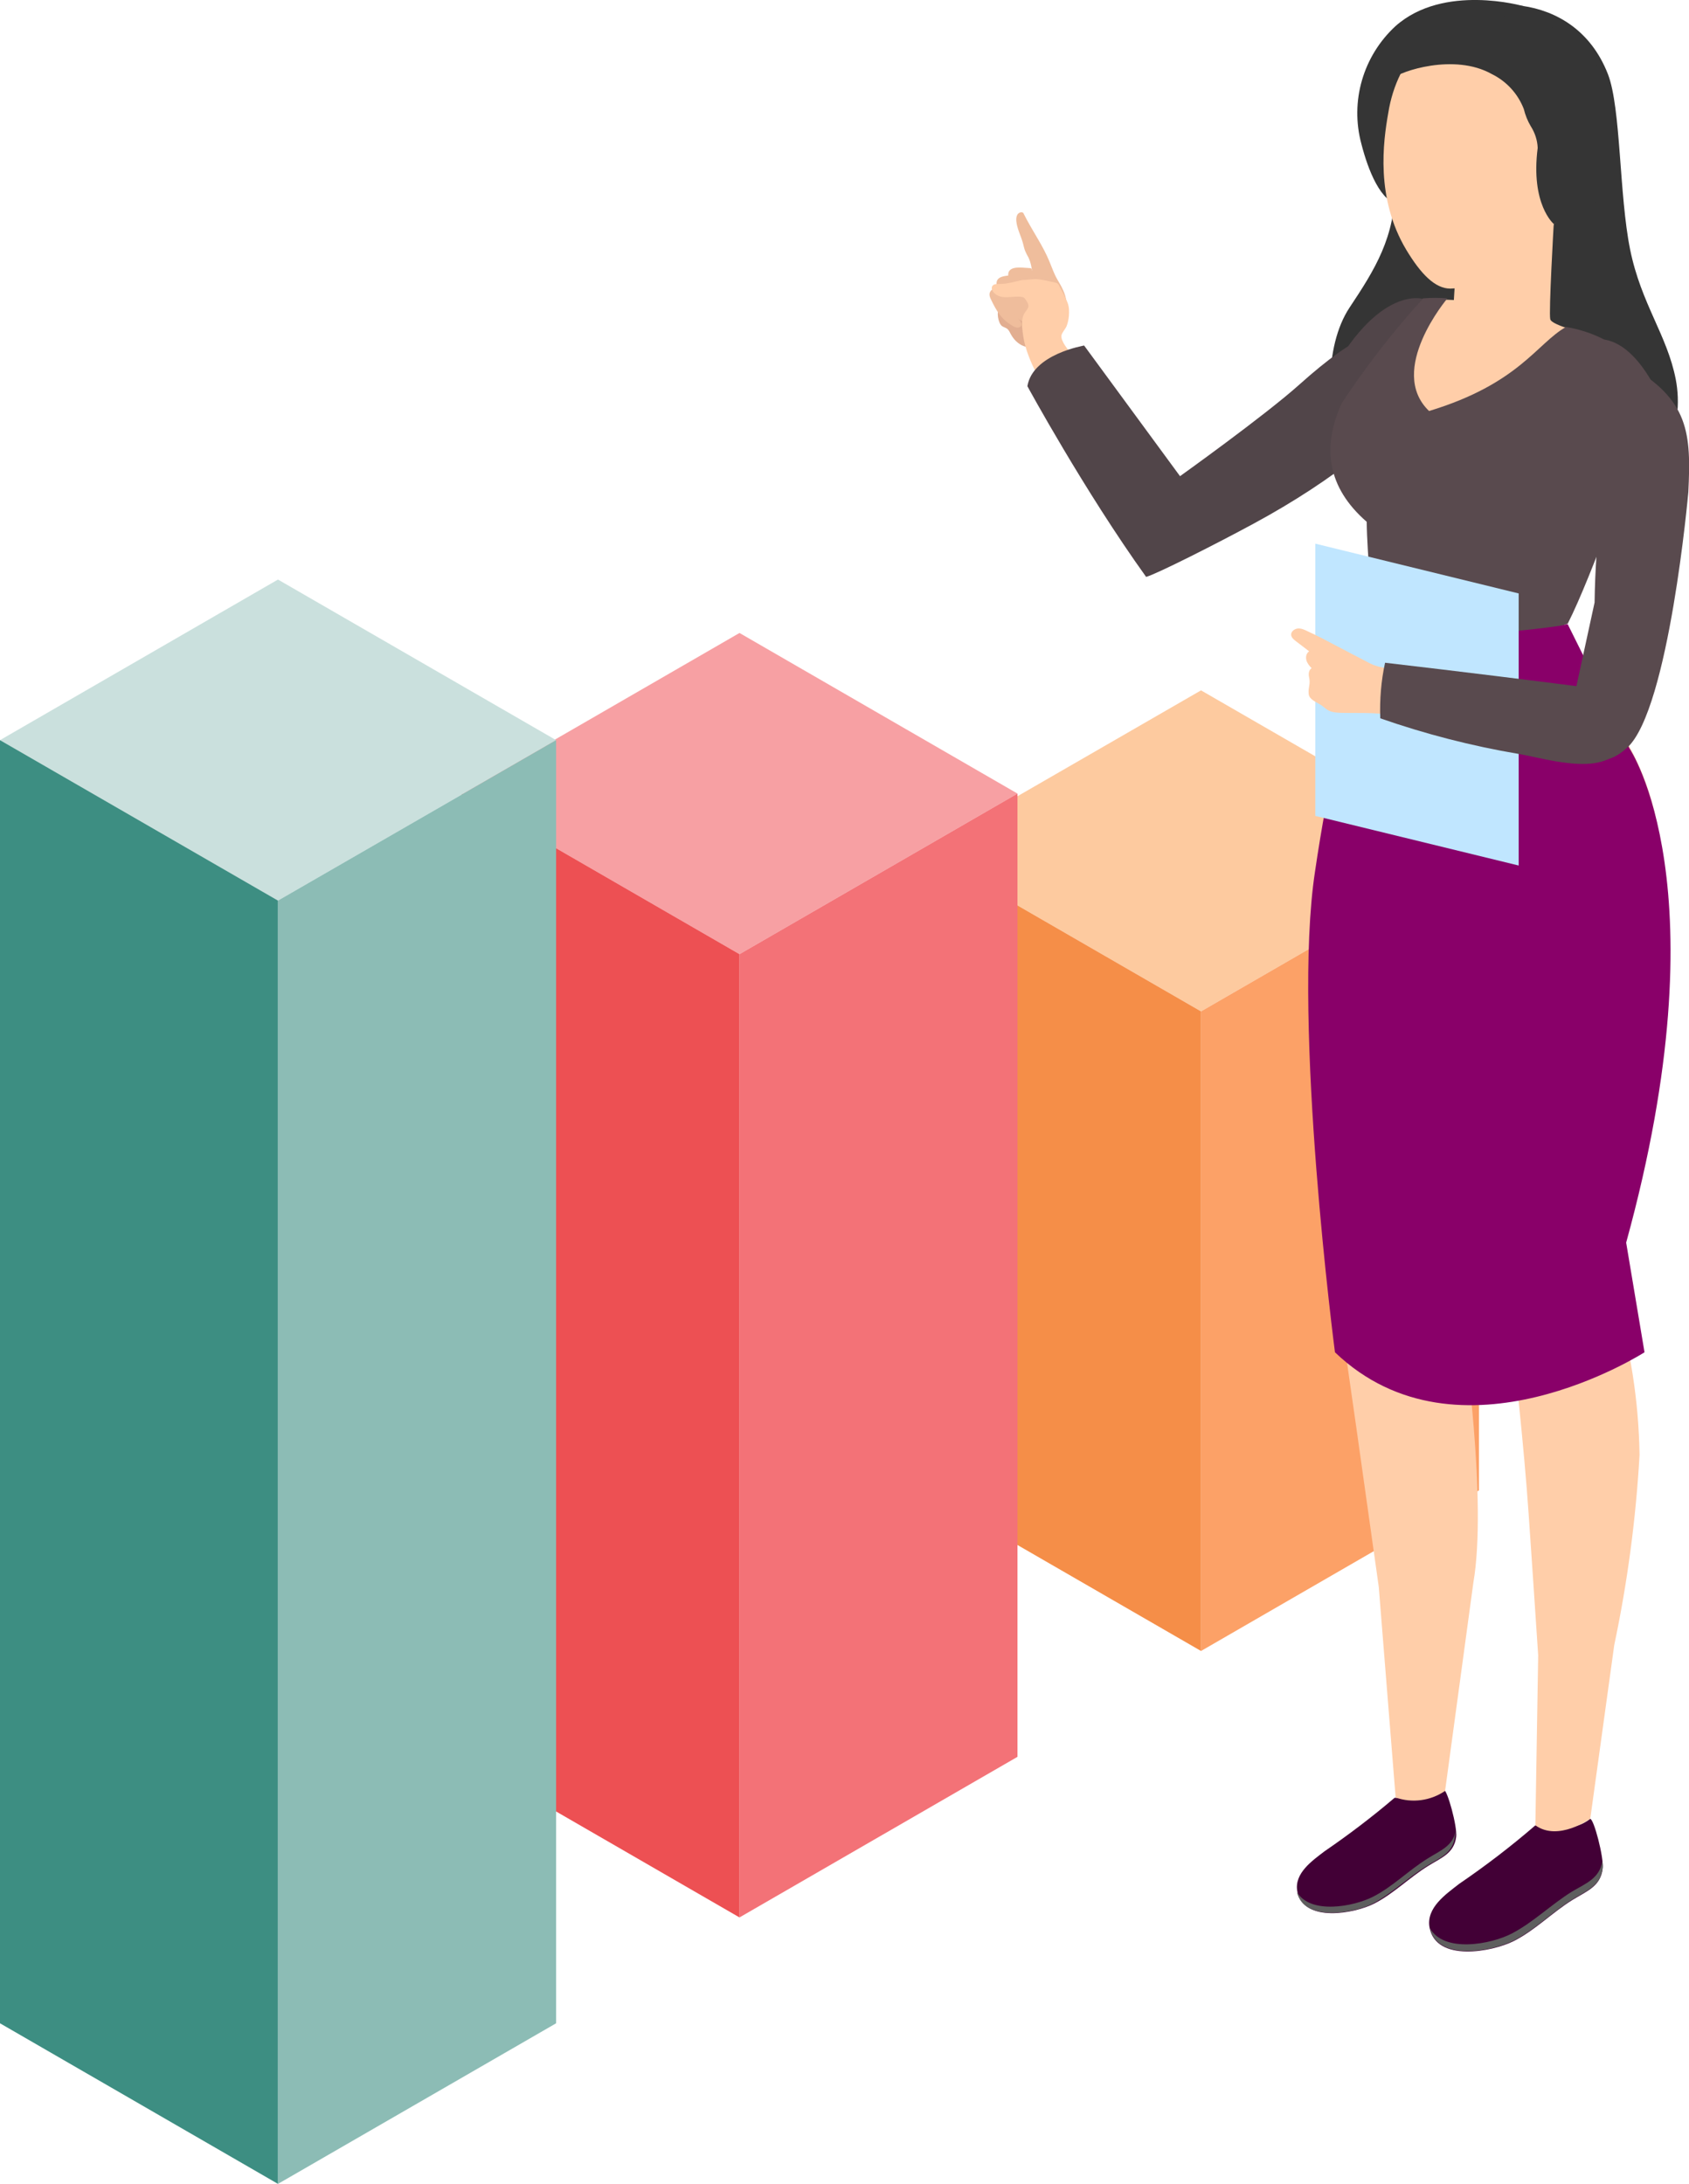 <?xml version="1.0" encoding="utf-8"?>
<!-- Generator: Adobe Illustrator 24.3.0, SVG Export Plug-In . SVG Version: 6.00 Build 0)  -->
<svg version="1.1" id="レイヤー_1" xmlns="http://www.w3.org/2000/svg" xmlns:xlink="http://www.w3.org/1999/xlink" x="0px"
	 y="0px" viewBox="0 0 102.14 132.04" style="enable-background:new 0 0 102.14 132.04;" xml:space="preserve">
<style type="text/css">
	.st0{fill:#FDCA9F;}
	.st1{fill:#FCA167;}
	.st2{fill:#F58E48;}
	.st3{fill:#F7A0A3;}
	.st4{fill:#F37277;}
	.st5{fill:#ED5053;}
	.st6{fill:#CAE0DD;}
	.st7{fill:#8CBCB5;}
	.st8{fill:#3D8E82;}
	.st9{fill:#E2AE91;}
	.st10{fill:#EFBD9C;}
	.st11{fill:#FFCEA9;}
	.st12{fill:#353535;}
	.st13{fill:#514549;}
	.st14{fill:#594A4E;}
	.st15{fill:#420036;}
	.st16{fill:#5E5E5E;}
	.st17{fill:#890069;}
	.st18{fill:#C0E6FF;}
</style>
<g>
	<g>
		<g>
			<polygon class="st0" points="89.44,51.44 72.63,61.15 55.81,51.44 72.63,41.74 			"/>
			<polygon class="st1" points="72.63,61.15 89.44,51.44 89.44,90.11 72.63,99.82 			"/>
			<polygon class="st2" points="72.63,61.15 55.81,51.44 55.81,90.11 72.63,99.82 			"/>
		</g>
		<g>
			<polygon class="st3" points="61.53,47.98 44.72,57.69 27.91,47.98 44.72,38.27 			"/>
			<polygon class="st4" points="44.72,57.69 61.53,47.98 61.53,106.22 44.72,115.93 			"/>
			<polygon class="st5" points="44.72,57.69 27.91,47.98 27.91,106.22 44.72,115.93 			"/>
		</g>
		<g>
			<polygon class="st6" points="33.63,44.75 16.81,54.45 0,44.75 16.81,35.04 			"/>
			<polygon class="st7" points="16.81,54.45 33.63,44.75 33.63,122.33 16.81,132.04 			"/>
			<polygon class="st8" points="16.81,54.45 0,44.75 0,122.33 16.81,132.04 			"/>
		</g>
	</g>
	<g>
		<path class="st9" d="M60.5,19.61c0.1,0.16,0.24,0.16,0.38,0.25c0.15,0.1,0.19,0.26,0.29,0.42c0.2,0.33,0.5,0.6,0.88,0.69
			c0.33,0.07,0.69,0.03,1.02,0.08c0.09,0.01,0.18,0.02,0.26-0.02c0.08-0.04,0.13-0.11,0.18-0.18c0.23-0.33,0.42-0.77,0.24-1.14
			c-0.08-0.15-0.21-0.27-0.33-0.38c-0.29-0.26-0.58-0.51-0.87-0.77c-0.15-0.13-0.3-0.26-0.48-0.34c-0.33-0.15-0.71-0.1-1.05-0.01
			c-0.17,0.04-0.35,0.1-0.49,0.22C60.25,18.67,60.31,19.31,60.5,19.61z"/>
		<path class="st10" d="M62.06,13.22c-0.06-0.11-0.12-0.23-0.18-0.35c-0.11-0.08-0.27-0.02-0.35,0.1c-0.07,0.11-0.08,0.26-0.07,0.39
			c0.04,0.46,0.28,0.9,0.4,1.34c0.05,0.18,0.08,0.36,0.16,0.53c0.05,0.12,0.12,0.24,0.18,0.35c0.15,0.32,0.2,0.67,0.24,1.02
			c-0.01-0.04-0.39,0.33-0.41,0.48c-0.02,0.17,0,0.54,0.17,0.62c0.72,0.32,1.36,0.73,2.18,0.66c0.04,0,0.08-0.01,0.1-0.04
			c0.02-0.02,0.01-0.06,0.01-0.08c-0.05-0.48-0.29-0.91-0.53-1.31c-0.23-0.39-0.34-0.75-0.51-1.15
			C63.09,14.91,62.52,14.08,62.06,13.22z"/>
		<path class="st10" d="M61.06,16.35c-0.09,0.1-0.12,0.26-0.06,0.49c0.2,0.85,0.4,1.47,1.05,2.06c0.08,0.07,0.16,0.14,0.26,0.17
			c0.1,0.03,0.23,0.01,0.29-0.08c0.07-0.11,0.03-0.25-0.03-0.37c-0.13-0.28-0.3-0.54-0.44-0.81c-0.17-0.35-0.2-0.43,0.18-0.49
			c0.15-0.02,0.2-0.2,0.21-0.35c0.01-0.24-0.04-0.47-0.13-0.69c-0.01-0.02-0.02-0.05-0.05-0.06c-0.02-0.01-0.04-0.01-0.05-0.01
			C61.92,16.2,61.3,16.08,61.06,16.35z"/>
		<path class="st10" d="M60.32,16.92c-0.07,0.11-0.08,0.27,0,0.5c0.31,0.81,0.59,1.41,1.32,1.9c0.09,0.06,0.18,0.12,0.28,0.13
			c0.1,0.02,0.22-0.02,0.27-0.12c0.06-0.11-0.01-0.25-0.08-0.36c-0.17-0.26-0.37-0.49-0.54-0.75c-0.22-0.33-0.25-0.4,0.11-0.51
			c0.14-0.04,0.18-0.23,0.16-0.37c-0.02-0.24-0.1-0.46-0.22-0.67c-0.01-0.02-0.03-0.05-0.05-0.06c-0.02-0.01-0.04,0-0.06,0
			C61.15,16.67,60.51,16.62,60.32,16.92z"/>
		<path class="st10" d="M59.88,17.64c-0.06,0.11-0.06,0.25,0.04,0.45c0.34,0.71,0.64,1.23,1.33,1.62c0.08,0.05,0.17,0.09,0.27,0.1
			c0.1,0.01,0.2-0.04,0.24-0.13c0.04-0.11-0.03-0.23-0.1-0.32c-0.17-0.22-0.37-0.42-0.55-0.64c-0.22-0.28-0.26-0.34,0.06-0.47
			c0.13-0.05,0.14-0.22,0.12-0.35c-0.04-0.21-0.12-0.41-0.25-0.59c-0.01-0.02-0.03-0.04-0.05-0.05c-0.02,0-0.03,0-0.05,0
			C60.61,17.35,60.03,17.35,59.88,17.64z"/>
		<path class="st11" d="M64.57,18.33c-0.01-0.02-0.01-0.03-0.02-0.05c-0.13-0.34-0.32-0.67-0.49-0.99
			c-0.03-0.06-0.07-0.13-0.14-0.17c-0.04-0.02-0.09-0.03-0.13-0.04c-0.34-0.07-0.7-0.17-1.05-0.2c-0.31-0.02-0.61,0.05-0.92,0.05
			c-0.47,0.1-0.9,0.24-1.38,0.24c-0.15,0-0.33-0.01-0.42,0.11c-0.11,0.14,0,0.36,0.14,0.47c0.48,0.4,1.06,0.12,1.61,0.2
			c0.05,0.01,0.1,0.02,0.14,0.04c0.05,0.03,0.08,0.08,0.11,0.12c0.12,0.19,0.25,0.36,0.12,0.56c-0.12,0.18-0.24,0.3-0.29,0.52
			c-0.1,0.4-0.01,0.82,0.04,1.21c0.13,0.76,0.43,1.46,0.77,2.15c0.01,0.03,0.03,0.06,0.06,0.07c0.03,0.01,0.06,0,0.09-0.01
			c0.73-0.28,1.42-0.68,2.03-1.17c-0.21-0.23-0.71-0.82-0.65-1.16c0.03-0.17,0.24-0.39,0.31-0.56c0.08-0.2,0.12-0.41,0.14-0.62
			C64.66,18.84,64.66,18.59,64.57,18.33z"/>
		<path id="_Контур_27_1_" class="st12" d="M87.9,1.3c0.84-1.34,7.23-2.23,9.34,3.19c0.79,2.05,0.67,7.3,1.34,10.6
			c0.67,3.29,2.24,5.17,2.76,7.85c0.52,2.68-0.35,7.16-6.8,7.96s-11.41-1.47-12.93-3.53c-1.53-2.06-1.55-6.44,0-8.77
			s2.76-4.26,2.76-7.36L87.9,1.3z"/>
		<path class="st13" d="M62.13,23.35c0,0,3.44,6.32,7.18,11.53c0.61-0.16,4.29-2.02,6.5-3.22c4.95-2.67,8.57-5.7,9.87-7.75
			c0.97-1.52,0.48-2.52-0.31-3.32c-1.29-1.3-3.35-0.42-6.78,2.65c-2.12,1.9-7.23,5.55-7.23,5.55l-5.8-7.9
			C65.56,20.9,62.45,21.4,62.13,23.35z"/>
		<path id="_Контур_28_1_" class="st12" d="M92.12,0.37c0,0-4.81-1.39-7.73,1.21c-1.96,1.81-2.76,4.55-2.06,7.13
			c0.39,1.52,1.17,3.6,2.37,3.68S92.12,0.37,92.12,0.37z"/>
		<path id="_Контур_29_1_" class="st11" d="M93.96,13.54c0,0-0.31,5.36-0.21,5.76c0.1,0.4,2.1,0.77,2.67,1.24
			c0.57,0.47-2.92,5.91-4.69,6.71c-1.78,0.81-7.25-1.25-7.63-3.98c-0.35-2.5,1.56-4.45,2.31-5.13c0.5-0.03,1.01-0.03,1.51,0
			l0.16-2.59C90.48,14.69,93.96,13.54,93.96,13.54z"/>
		<path id="_Контур_30_1_" class="st14" d="M94.7,19.77c1.51,0.24,3.23,1.04,3.47,1.84c0.62,2.97,0.47,6.05-0.43,8.95
			c-1.31,3.45-2.18,5.65-2.93,7.14c0,0-6.52,2.76-11.77-0.47c0,0-0.37-3.68-0.39-5.68c-4.86-4.23-0.71-9.46,3.4-13.51
			c0.49-0.04,0.99-0.04,1.48,0c0,0-3.68,4.34-1.11,6.81C91.87,23.2,92.95,20.75,94.7,19.77z"/>
		<path id="_Контур_31_1_" class="st11" d="M83.95,6.85L83.95,6.85C84.49,3.4,86.97,0.79,90.53,1
			c3.77,0.18,6.68,3.38,6.5,7.15c-0.1,2.18-1.25,4.19-3.07,5.39c-0.12,0.52-0.3,1.02-0.54,1.5c-1.26,1.47-4.6,2.4-5.71,2.41
			c-0.92,0-1.78-0.87-2.67-2.35C83.17,11.97,83.65,8.55,83.95,6.85z"/>
		<path class="st12" d="M91.63,1.07c2.49,0.49,4.54,1.19,5.22,3.63c0.46,1.69,1.07,4.9,0.49,6.26l-0.35,0.98l-3.03,1.6
			c0,0-1.41-1.18-0.97-4.6c-0.02-0.47-0.17-0.92-0.42-1.31c-0.19-0.32-0.33-0.67-0.42-1.04c-0.36-0.93-1.05-1.68-1.95-2.12
			c-2.25-1.26-5.52-0.17-6,0.29C85.48,1.92,88.59,0.37,91.63,1.07z"/>
		<path class="st15" d="M96.16,109.97c-1.26,1.02-3.23,0.31-3.32,0.4c-1.46,1.26-3,2.44-4.6,3.53c-0.79,0.62-2.01,1.44-1.79,2.64
			c0.4,2.12,3.8,1.47,5.09,0.82s2.33-1.73,3.54-2.48c0.87-0.54,1.72-0.82,1.84-1.91C97,112.31,96.38,109.94,96.16,109.97z"/>
		<path class="st16" d="M96.9,112.53c-0.17,1.05-1,1.34-1.84,1.84c-1.23,0.76-2.32,1.84-3.61,2.52c-1.29,0.68-4.15,1.2-4.98-0.32
			c0.45,2.05,3.8,1.41,5.07,0.76c1.27-0.64,2.33-1.73,3.54-2.48c0.87-0.54,1.72-0.82,1.84-1.91
			C96.93,112.8,96.92,112.66,96.9,112.53z"/>
		<path class="st15" d="M87.3,108.2c-1.15,0.92-2.9,0.41-2.98,0.51c-1.35,1.15-2.76,2.22-4.22,3.22c-0.73,0.56-1.84,1.32-1.65,2.41
			c0.37,1.95,3.49,1.35,4.66,0.75s2.13-1.58,3.25-2.27c0.79-0.5,1.57-0.75,1.7-1.76C88.14,110.45,87.52,108.18,87.3,108.2z"/>
		<path class="st16" d="M88.04,110.65c-0.16,0.97-0.92,1.22-1.71,1.72c-1.13,0.7-2.12,1.71-3.3,2.31s-3.8,1.09-4.6-0.29
			c0.41,1.84,3.48,1.29,4.6,0.7c1.12-0.59,2.13-1.58,3.25-2.27c0.79-0.5,1.57-0.75,1.7-1.76C88.01,110.92,88.03,110.79,88.04,110.65
			z"/>
		<path class="st11" d="M80.51,49.51c0.56-4.35,2.16-10.67,2.16-10.67c1.52,0.71,3.16,1.12,4.83,1.21c2.45-0.02,4.89-0.26,7.29-0.72
			c0.79,1.37,1.65,2.7,2.58,3.98c1.25,1.74,3.68,5.52,3.1,12.22c-0.38,4.35-2.82,22.85-2.82,22.85c0.95,3.11,1.45,6.34,1.5,9.59
			c-0.22,3.86-0.73,7.7-1.53,11.49l-1.45,10.5c0,0-1.94,1.4-3.32,0.4l0.17-10.27c-0.17-2.51-0.41-6.22-0.58-8.59
			c-0.26-3.85-0.92-9.98-1.15-11.52c-0.23-1.54-0.69-4.2-0.92-7.2s-1.36-18.21-1.36-18.21l-0.16,2.85c0,0-0.16,4.6-0.82,10.34
			c-0.66,5.74-0.92,8.28-0.92,8.28c0.63,1.15,1.07,2.39,1.31,3.68c0.12,1.23,1.53,11.04,0.68,15.97l-1.71,12.59
			c-0.88,0.6-1.99,0.75-2.99,0.4l-1.02-12.73c-0.68-4.85-2.12-15.11-2.35-16.45c-0.49-2.69-0.78-5.41-0.86-8.14
			C79.83,65.85,79.96,53.86,80.51,49.51z"/>
		<path class="st17" d="M94.8,37.73l3.74,7.52c0,0,5.72,8.37-0.2,29.88l1.11,6.63c0,0-11.21,7.2-18.72,0c0,0-2.6-19.88-1.21-29.04
			c0.77-5.27,1.93-10.48,3.5-15.57c0,0,1.84,2.03,11.29,0.69"/>
		<path class="st14" d="M101.53,27.39c0,0-2.6,2.59-5.69,2.27l-1.48-5.08c0,0-0.92-2.64,1.29-3.8
			C97.85,19.62,100.23,22.22,101.53,27.39z"/>
		<path class="st13" d="M86.04,18.07c0,0-2.98-0.92-6.14,5.69l1.18,0.71C82.56,22.21,84.22,20.07,86.04,18.07z"/>
		<path class="st14" d="M95,43.01l1.43-6.58c0.11-7.96,2.02-14.36,2.02-14.36c3.72,2.07,3.82,4.16,3.65,7.68
			c0,0-1.16,13.11-3.69,15.45C95.63,47.7,95,43.01,95,43.01z"/>
		<polygon class="st18" points="79.54,49.33 91.84,52.33 91.84,35.88 79.54,32.87 		"/>
		<path class="st11" d="M80.84,39.06c-0.58-0.31-1.17-0.62-1.78-0.9c-0.18-0.09-0.38-0.18-0.58-0.16c-0.2,0.02-0.41,0.18-0.4,0.38
			c0.01,0.17,0.16,0.29,0.29,0.39c0.27,0.2,0.53,0.41,0.8,0.61c-0.17,0.11-0.22,0.33-0.17,0.53c0.05,0.19,0.18,0.35,0.32,0.49
			c-0.17,0.1-0.2,0.33-0.16,0.52c0.11,0.47-0.06,0.61-0.02,1.03c0.03,0.34,0.43,0.48,0.72,0.66c0.18,0.11,0.32,0.27,0.51,0.36
			c0.23,0.11,0.5,0.12,0.76,0.13c1.28,0.03,2.41-0.07,3.66,0.28c0.2-0.73,0.52-2,0.8-2.71c-0.93-0.29-1.89-0.13-2.76-0.57
			C82.15,39.75,81.5,39.4,80.84,39.06z"/>
		<path class="st14" d="M83.47,43.43c-0.04-1.13,0.05-2.26,0.29-3.36c4.55,0.53,9.09,1.09,13.63,1.68c0.27,0.04,0.58,0.09,0.75,0.3
			c0.13,0.16,0.16,0.38,0.18,0.58c0.08,0.69,0.16,1.39-0.04,2.05c-0.75,2.51-4.67,1.2-6.46,0.9C88.99,45.1,86.19,44.38,83.47,43.43z
			"/>
	</g>
</g>
</svg>
